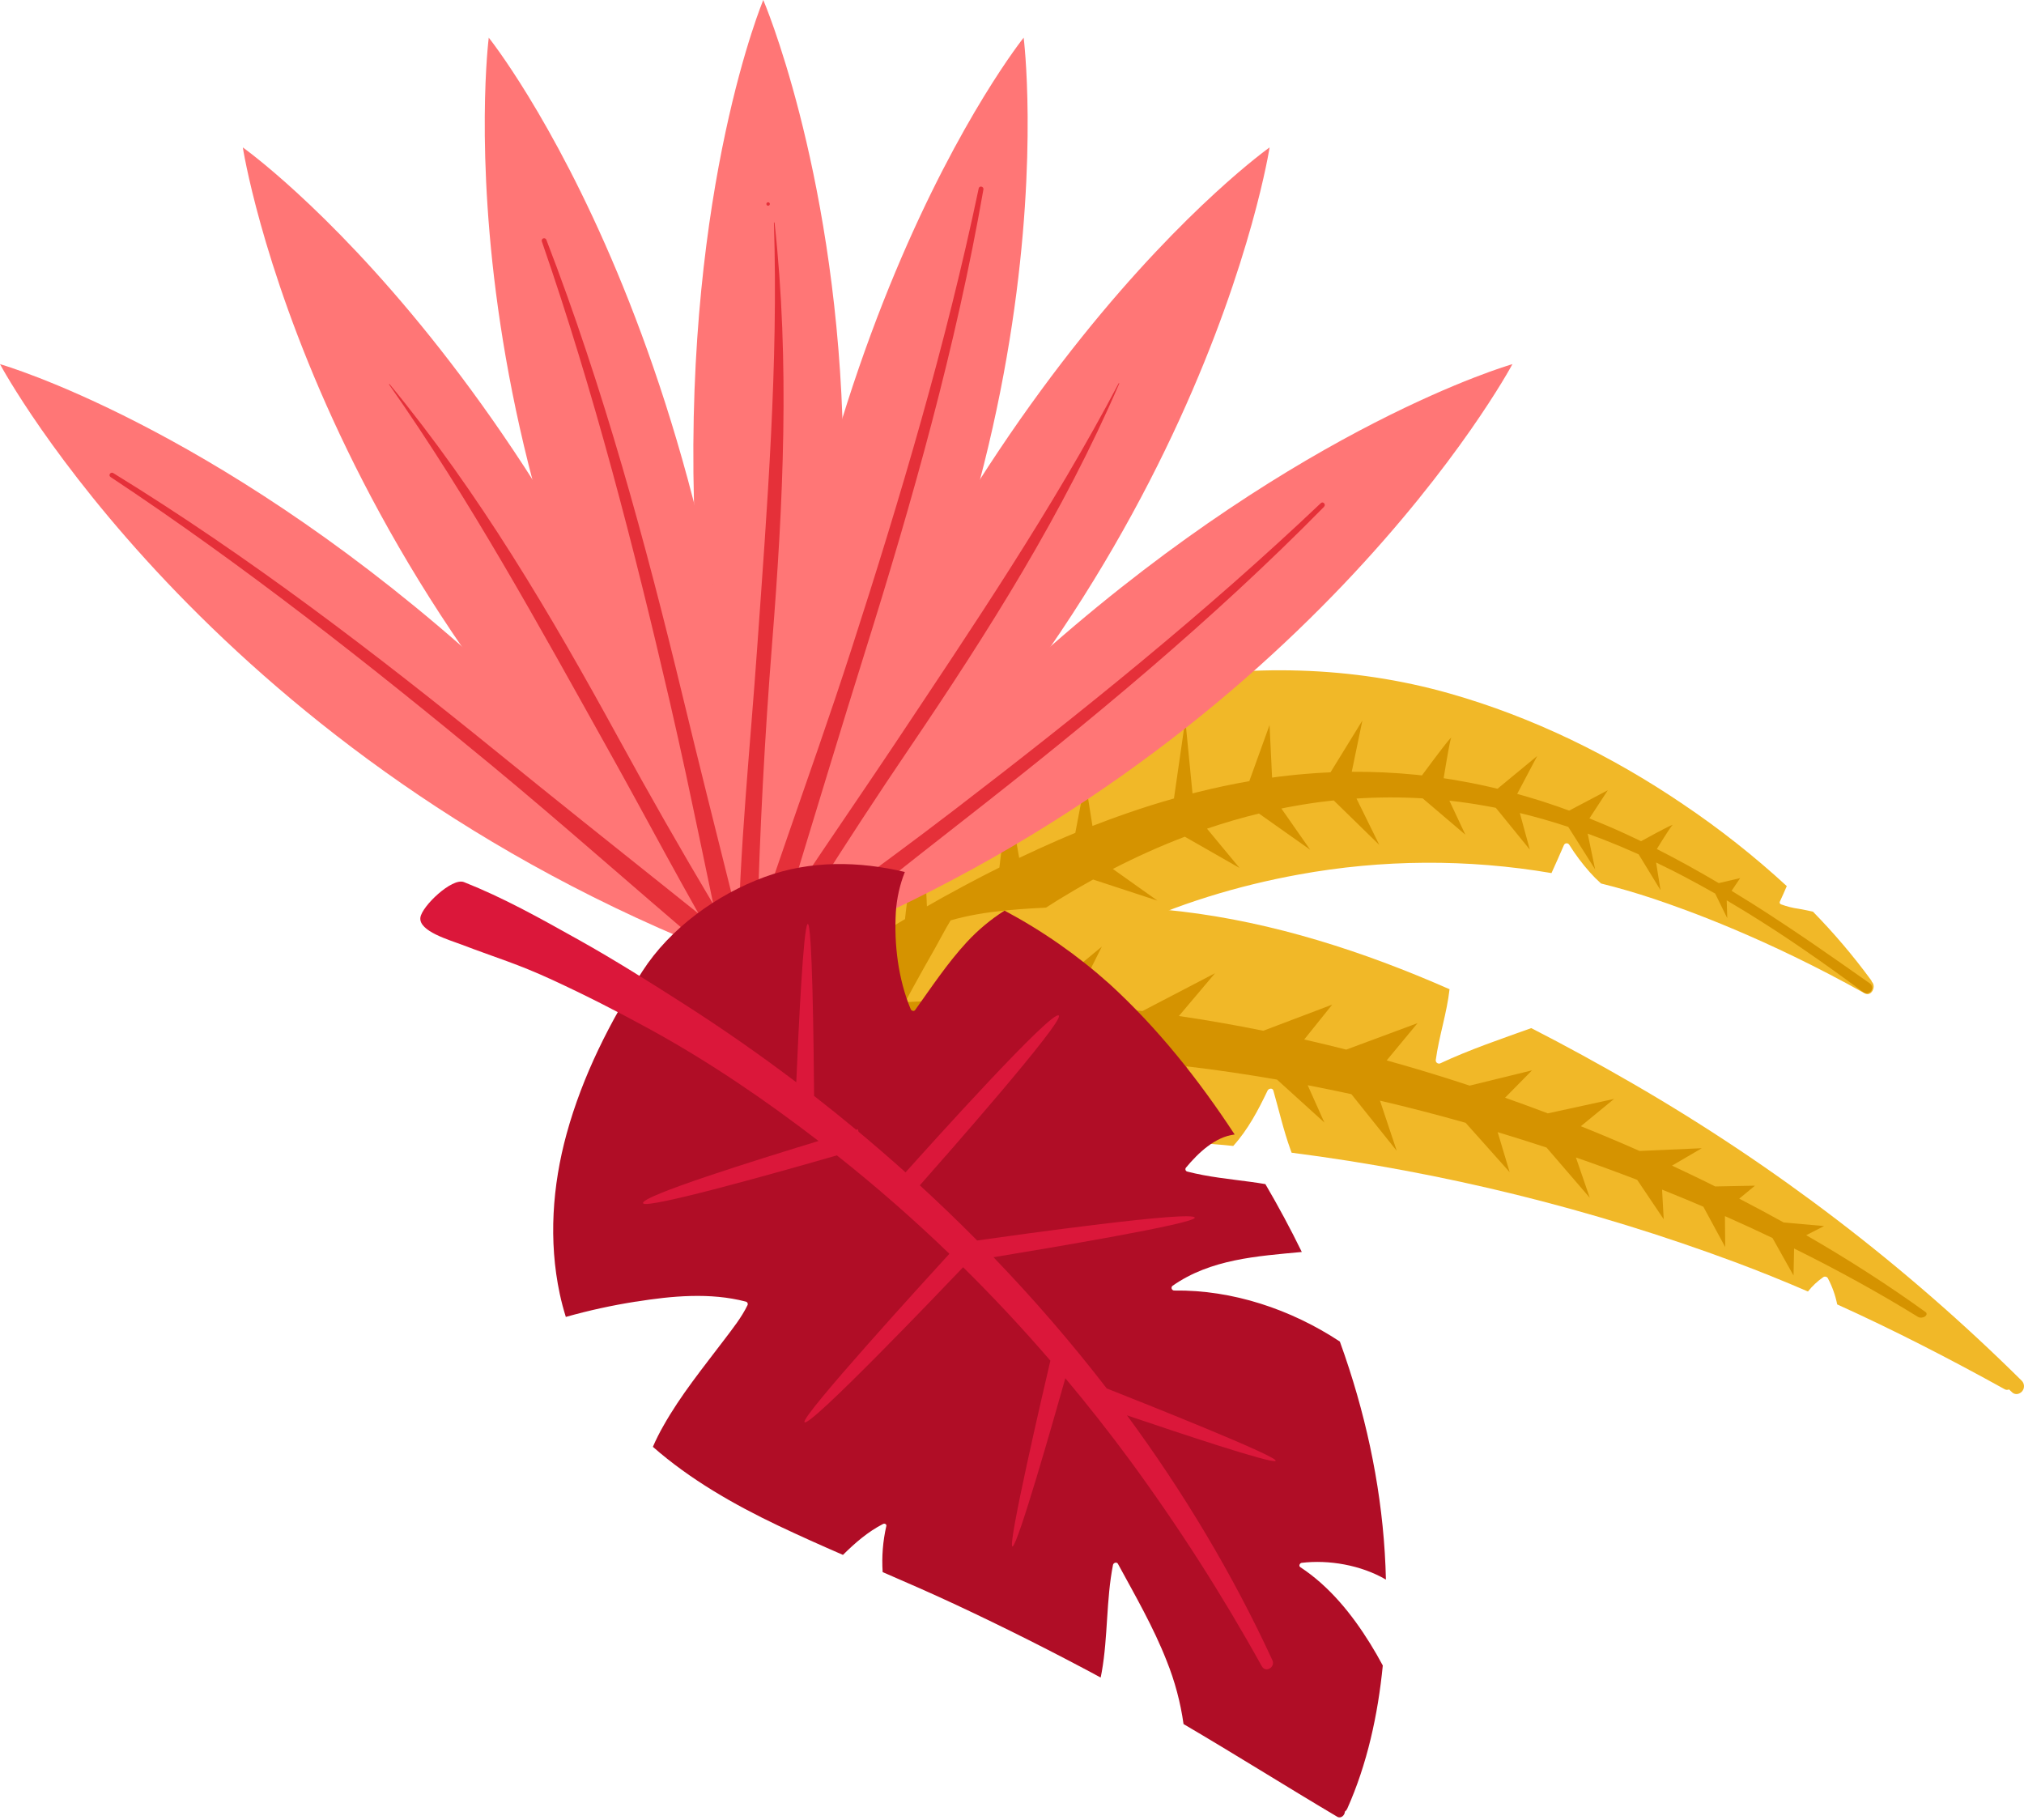 <?xml version="1.0" encoding="UTF-8"?><svg id="Ebene_1" xmlns="http://www.w3.org/2000/svg" xmlns:xlink="http://www.w3.org/1999/xlink" viewBox="0 0 1227.05 1103.2"><defs><style>.cls-1{fill:#f1b828;}.cls-2{clip-path:url(#clippath-2);}.cls-3{fill:#ff7676;}.cls-4{fill:#e53039;}.cls-5{clip-path:url(#clippath-1);}.cls-6{fill:#b00d26;}.cls-7{fill:#db173a;}.cls-8{clip-path:url(#clippath);}.cls-9{fill:#d59300;}.cls-10{fill:none;}.cls-11{clip-path:url(#clippath-3);}</style><clipPath id="clippath"><path id="Pfad_98878" class="cls-10" d="M588.65,631.19c48.68-56.23,126.23-87.84,198.57-100.98,50.67-9.26,102.61-9.57,153.37-.91,2.58-5.59,5.03-11.25,7.5-16.89,.33-.92,1.35-1.41,2.29-1.08,.41,.14,.75,.42,.97,.79,3.69,5.91,7.88,11.5,12.53,16.72,2.04,2.3,4.22,4.49,6.51,6.55,.09,.08,.19,.15,.28,.23,10.69,2.65,21.27,5.73,31.75,9.23,20.02,6.7,68.03,23.82,128.09,57.37,3.94,2.21,7.13-4.07,4.36-6.95-.15-.44-.37-.86-.65-1.24-10.7-14.58-22.43-28.39-35.11-41.34-2.81-.61-5.61-1.25-8.46-1.71-3.72-.5-7.37-1.42-10.88-2.72-.63-.2-.99-.87-.8-1.5,1.46-3.17,2.9-6.36,4.27-9.57-19.71-18.14-40.8-34.78-63.08-49.76-43.1-29.22-90.85-52.66-141.19-66.97-59.49-16.91-122.05-18.06-182.69-6.42-3.65,14.42-5.54,29.22-6.71,44.07-.05,.93-.85,1.66-1.8,1.61-.14,0-.27-.03-.4-.07-19.16-6.04-34.88-18.83-51.57-29.59-7.46,2.53-14.85,5.24-22.19,8.13-48.31,19.13-112.67,71.18-135.41,106.76-7.85,12.3-1.48,30.69,2.43,44.28,4.1,14.31,25.61,47.43,27.31,47.7,18.57,3.02,51.02,7.18,80.74-5.74"/></clipPath><clipPath id="clippath-1"><path id="Pfad_98880" class="cls-10" d="M1224.39,844.66c2.35-1.15,3.33-3.99,2.18-6.34-.23-.47-.53-.9-.9-1.27-70.57-69.89-149.82-130.43-235.81-180.15-20-11.55-40.54-22.88-61.54-33.61-18.58,6.67-37.28,12.99-55.19,21.36-1,.41-2.15-.06-2.56-1.06-.13-.31-.17-.64-.14-.96,1.98-14.44,6.73-28.46,8.36-42.92-52.23-22.97-106.8-40.56-162.68-47.15-24.65-2.91-49.49-3.81-74.29-2.67-21.18,.96-44.65,2.03-65.5,8.08-3.52,5.75-6.57,11.82-9.63,17.2-8.79,15.36-17.29,30.88-25.5,46.55-3.55,6.44-6.65,13.11-9.27,19.98,2.97,4.19,5.98,8.31,8.96,12.39,11.53,15.81,23.02,32.13,36.44,46.39,11.41-2.45,22.93-4.39,34.54-5.82,14.45-1.79,28.95-2.89,43.48-3.41,1.42-9.21,4.17-17.97,9.52-25.29,.69-.87,1.94-1.02,2.81-.33,.12,.09,.22,.2,.32,.32,6.62,7.66,11.08,16.78,16.79,25.02,21.01,.31,42,1.67,62.87,3.76,8.85-9.75,15.17-21.73,20.83-33.59,.63-1.31,3-1.71,3.48-.02,3.44,12,6.18,24.19,10.44,35.94,.21,.57,.42,1.16,.64,1.76,91.73,11.79,181.81,34.01,268.49,66.21,15,5.6,29.85,11.58,44.54,17.94,2.64-3.32,5.75-6.24,9.23-8.66,.86-.64,2.08-.45,2.71,.41,.08,.11,.15,.22,.2,.34,2.62,4.95,4.5,10.25,5.6,15.74,34.59,15.65,68.4,33.06,101.6,51.45,.79,.45,1.74,.47,2.55,.07,.56,.54,1.15,1.07,1.72,1.6,1.21,1.29,3.15,1.6,4.7,.74"/></clipPath><clipPath id="clippath-2"><path id="Pfad_98880-3" class="cls-10" d="M1224.39,844.66c2.35-1.15,3.33-3.99,2.18-6.34-.23-.47-.53-.9-.9-1.27-70.57-69.89-149.82-130.43-235.81-180.15-20-11.55-40.54-22.88-61.54-33.61-18.58,6.67-37.28,12.99-55.19,21.36-1,.41-2.15-.06-2.56-1.06-.13-.31-.17-.64-.14-.96,1.98-14.44,6.73-28.46,8.36-42.92-52.23-22.97-106.8-40.56-162.68-47.15-24.65-2.91-49.49-3.81-74.29-2.67-21.18,.96-44.65,2.03-65.5,8.08-3.52,5.75-6.57,11.82-9.63,17.2-8.79,15.36-17.29,30.88-25.5,46.55-3.55,6.44-6.65,13.11-9.27,19.98,2.97,4.19,5.98,8.31,8.96,12.39,11.53,15.81,23.02,32.13,36.44,46.39,11.41-2.45,22.93-4.39,34.54-5.82,14.45-1.79,28.95-2.89,43.48-3.41,1.42-9.21,4.17-17.97,9.52-25.29,.69-.87,1.94-1.02,2.81-.33,.12,.09,.22,.2,.32,.32,6.62,7.66,11.08,16.78,16.79,25.02,21.01,.31,42,1.67,62.87,3.76,8.85-9.75,15.17-21.73,20.83-33.59,.63-1.31,3-1.71,3.48-.02,3.44,12,6.18,24.19,10.44,35.94,.21,.57,.42,1.16,.64,1.76,91.73,11.79,181.81,34.01,268.49,66.21,15,5.6,29.85,11.58,44.54,17.94,2.64-3.32,5.75-6.24,9.23-8.66,.86-.64,2.08-.45,2.71,.41,.08,.11,.15,.22,.2,.34,2.62,4.95,4.5,10.25,5.6,15.74,34.59,15.65,68.4,33.06,101.6,51.45,.79,.45,1.74,.47,2.55,.07,.56,.54,1.15,1.07,1.72,1.6,1.21,1.29,3.15,1.6,4.7,.74"/></clipPath><clipPath id="clippath-3"><rect class="cls-10" width="1207.19" height="1103.2"/></clipPath></defs><g class="cls-8"><g id="Gruppe_295"><path id="Pfad_98878-2" class="cls-1" d="M588.65,631.19c48.68-56.23,126.23-87.84,198.57-100.98,50.67-9.26,102.61-9.57,153.37-.91,2.58-5.59,5.03-11.25,7.5-16.89,.33-.92,1.35-1.41,2.29-1.08,.41,.14,.75,.42,.97,.79,3.69,5.91,7.88,11.5,12.53,16.72,2.04,2.3,4.22,4.49,6.51,6.55,.09,.08,.19,.15,.28,.23,10.69,2.65,21.27,5.73,31.75,9.23,20.02,6.7,68.03,23.82,128.09,57.37,3.94,2.21,7.13-4.07,4.36-6.95-.15-.44-.37-.86-.65-1.24-10.7-14.58-22.43-28.39-35.11-41.34-2.81-.61-5.61-1.25-8.46-1.71-3.72-.5-7.37-1.42-10.88-2.72-.63-.2-.99-.87-.8-1.5,1.46-3.17,2.9-6.36,4.27-9.57-19.71-18.14-40.8-34.78-63.08-49.76-43.1-29.22-90.85-52.66-141.19-66.97-59.49-16.91-122.05-18.06-182.69-6.42-3.65,14.42-5.54,29.22-6.71,44.07-.05,.93-.85,1.66-1.8,1.61-.14,0-.27-.03-.4-.07-19.16-6.04-34.88-18.83-51.57-29.59-7.46,2.53-14.85,5.24-22.19,8.13-48.31,19.13-112.67,71.18-135.41,106.76-7.85,12.3-1.48,30.69,2.43,44.28,4.1,14.31,25.61,47.43,27.31,47.7,18.57,3.02,51.02,7.18,80.74-5.74"/></g><path class="cls-9" d="M518.09,645.83c1.9-1.22,3.62-2.62,5.14-4.16l.23-.25c9.82-10.08,19.92-19.92,30.37-29.35,10.4-9.5,21.17-18.55,32.17-27.33,10.99-8.81,22.36-17.08,33.93-25.1l.63-.42,32.3,6.34-22.17-13.1c2.29-1.47,4.59-2.93,6.88-4.4,2.95-1.93,5.97-3.73,8.99-5.53,3.02-1.81,6.03-3.64,9.1-5.35,2.33-1.35,4.68-2.66,7.03-3.97l39.01,12.79-27.04-19.21c14.17-7.31,28.73-13.86,43.64-19.54l33.15,18.93-19.7-23.79c.22-.07,.43-.15,.65-.22,10.13-3.45,20.42-6.44,30.83-8.97l31.05,21.93-17.44-24.96c2.23-.47,4.47-.94,6.72-1.3,3.48-.6,6.95-1.29,10.45-1.75,3.49-.52,6.99-1.04,10.51-1.4l4.06-.46,27.63,26.98-13.84-28.13c13.34-.86,26.75-.9,40.13-.1l25.87,22.01-9.68-20.63c7.11,.79,14.2,1.81,21.26,3.06,2.3,.4,4.6,.83,6.89,1.28l20.6,25.32-6.04-22.15c9.88,2.38,19.67,5.2,29.35,8.39l16.28,25.72-4.5-21.64c6.55,2.38,13.04,4.92,19.47,7.6,3.3,1.41,6.6,2.81,9.87,4.27,.52,.24,1.05,.48,1.58,.72l13.24,21.7-2.67-16.76c2.44,1.17,4.89,2.35,7.3,3.57l4.82,2.41,4.78,2.49c6.36,3.33,12.65,6.81,18.91,10.35h0s7.31,14.92,7.31,14.92l-.32-10.81c3.86,2.28,7.71,4.59,11.53,6.94,12.25,7.54,24.32,15.37,36.15,23.57,11.87,8.14,23.55,16.56,35.1,25.16,1.48,1.1,3.59,.82,4.71-.64,1.12-1.46,.83-3.53-.65-4.64-.02-.02-.06-.04-.08-.06-11.82-8.31-23.64-16.62-35.57-24.8l-8.98-6.08-9.04-6.02c-6.04-3.99-12.1-7.96-18.24-11.8-3.97-2.5-7.97-4.96-11.98-7.4l5.19-7.7-12.98,3.03c-12.28-7.27-24.77-14.21-37.53-20.68,1.17-1.9,2.34-3.8,3.53-5.68,.96-1.53,1.93-3.05,2.92-4.56,1.01-1.49,1.94-3.04,3.13-4.39-1.76,.6-3.38,1.51-5.03,2.33-1.64,.84-3.27,1.7-4.89,2.56-3.08,1.65-6.14,3.31-9.2,5.01-3.16-1.53-6.33-3.02-9.52-4.49-7.18-3.29-14.46-6.4-21.81-9.34l11.18-17.09-23.45,12.38c-2.19-.8-4.38-1.6-6.58-2.37-3.46-1.22-6.96-2.32-10.43-3.49-3.52-1.05-7.01-2.17-10.55-3.17-1.32-.36-2.64-.74-3.95-1.11l12.14-22.99-24.07,19.86-.11-.03c-1.79-.44-3.59-.83-5.38-1.24-7.18-1.68-14.44-3-21.72-4.26-1.81-.31-3.63-.59-5.45-.85,.43-2.65,.86-5.29,1.31-7.93l1.47-8.42c.26-1.4,.52-2.8,.8-4.19,.31-1.38,.53-2.8,1.04-4.11-1.1,.97-1.96,2.16-2.89,3.27-.91,1.13-1.8,2.27-2.69,3.42l-5.25,6.91c-2.33,3.11-4.64,6.23-6.95,9.35-1.13-.13-2.27-.27-3.4-.38-12.98-1.29-26.06-1.91-39.15-1.82l6.44-31.06-19.31,31.38-3.59,.18c-3.72,.14-7.42,.48-11.14,.76-3.72,.24-7.41,.69-11.12,1.07-3.21,.3-6.39,.77-9.58,1.2l-1.53-31.88-12.28,34.03c-10.59,1.84-21.12,4.1-31.55,6.7-.96,.24-1.92,.5-2.88,.75l-4.37-44.66-6.88,47.71c-9.65,2.73-19.23,5.74-28.7,9.05-3.5,1.28-7.06,2.41-10.53,3.76l-10.18,3.85-4.36-27.52-6.04,31.73-.23,.09c-3.46,1.39-6.86,2.9-10.29,4.35-7.88,3.45-15.72,7.02-23.5,10.72l-6.73-38.37-5.27,44.23c-1.64,.82-3.29,1.63-4.93,2.47-3.35,1.64-6.61,3.42-9.92,5.13l-4.95,2.59-4.9,2.66-9.81,5.34-9.43,5.35c-.15-3.86-.33-7.73-.59-11.59-.33-5.03-.76-10.07-1.32-15.12-.29-2.52-.59-5.04-.96-7.57l-.57-3.79c-.23-1.26-.42-2.53-.68-3.79l-.53-.02c-.37,1.24-.67,2.48-1,3.72l-.89,3.73c-.58,2.49-1.1,4.98-1.6,7.47-.99,4.98-1.85,9.97-2.61,14.96-.77,4.99-1.42,9.98-2.01,14.98-.17,1.58-.35,3.16-.52,4.74-2.11,1.23-4.22,2.45-6.29,3.72-6.35,3.88-12.77,7.68-19.06,11.66-12.73,7.79-25.13,16-37.72,24.07-13.8,8.86-17.71,27.05-8.72,40.63,8.98,13.58,27.45,17.41,41.25,8.56Z"/></g><g><g class="cls-5"><path id="Pfad_98880-2" class="cls-1" d="M1224.39,844.66c2.35-1.15,3.33-3.99,2.18-6.34-.23-.47-.53-.9-.9-1.27-70.57-69.89-149.82-130.43-235.81-180.15-20-11.55-40.54-22.88-61.54-33.61-18.58,6.67-37.28,12.99-55.19,21.36-1,.41-2.15-.06-2.56-1.06-.13-.31-.17-.64-.14-.96,1.98-14.44,6.73-28.46,8.36-42.92-52.23-22.97-106.8-40.56-162.68-47.15-24.65-2.91-49.49-3.81-74.29-2.67-21.18,.96-44.65,2.03-65.5,8.08-3.52,5.75-6.57,11.82-9.63,17.2-8.79,15.36-17.29,30.88-25.5,46.55-3.55,6.44-6.65,13.11-9.27,19.98,2.97,4.19,5.98,8.31,8.96,12.39,11.53,15.81,23.02,32.13,36.44,46.39,11.41-2.45,22.93-4.39,34.54-5.82,14.45-1.79,28.95-2.89,43.48-3.41,1.42-9.21,4.17-17.97,9.52-25.29,.69-.87,1.94-1.02,2.81-.33,.12,.09,.22,.2,.32,.32,6.62,7.66,11.08,16.78,16.79,25.02,21.01,.31,42,1.67,62.87,3.76,8.85-9.75,15.17-21.73,20.83-33.59,.63-1.31,3-1.71,3.48-.02,3.44,12,6.18,24.19,10.44,35.94,.21,.57,.42,1.16,.64,1.76,91.73,11.79,181.81,34.01,268.49,66.21,15,5.6,29.85,11.58,44.54,17.94,2.64-3.32,5.75-6.24,9.23-8.66,.86-.64,2.08-.45,2.71,.41,.08,.11,.15,.22,.2,.34,2.62,4.95,4.5,10.25,5.6,15.74,34.59,15.65,68.4,33.06,101.6,51.45,.79,.45,1.74,.47,2.55,.07,.56,.54,1.15,1.07,1.72,1.6,1.21,1.29,3.15,1.6,4.7,.74"/></g><g class="cls-2"><path class="cls-9" d="M504.27,648.99c.62-.07,1.32-.18,1.93-.27,21.52-3.54,43.41-5.89,65.39-7.22l42.95,26.32-17.34-27.43c7.98-.2,15.97-.27,23.94-.22l38.82,23.79-14.72-23.28c14.35,.51,28.64,1.37,42.84,2.58,2.82,.24,5.64,.5,8.46,.77l35.71,33.86-13.02-31.45c18.51,2.19,36.84,4.9,54.95,8.06l28.72,26.03-10.12-22.62c8.88,1.71,17.71,3.51,26.49,5.42l27.5,34.35-10.16-30.42c8.64,2.02,17.22,4.13,25.74,6.33,8.79,2.28,17.51,4.65,26.17,7.1l26.71,29.92-7.27-24.25c9.96,3,19.84,6.11,29.62,9.33l26.22,30.45-8.4-24.43c12.54,4.35,24.93,8.87,37.15,13.57l16.07,23.88-.99-17.96c4.72,1.89,9.42,3.8,14.09,5.74,3.66,1.52,7.3,3.07,10.93,4.62l13.26,24.47-.18-18.77c9.73,4.31,19.35,8.72,28.84,13.26l12.75,22.74,.34-16.38c26.15,12.94,51.28,26.75,75.15,41.49h0c1.11,.69,3,.56,4.21-.28,1.17-.81,1.29-1.98,.33-2.68-22.73-16.4-46.92-31.92-72.35-46.59l10.86-5.53-24.52-2.18c-8.84-4.91-17.82-9.72-26.93-14.44l9.54-7.87-24.12,.47c-1.98-.99-3.95-1.97-5.94-2.95-6.67-3.28-13.43-6.49-20.24-9.66l18.07-10.57-37.73,1.67c-11.54-5.09-23.25-10.04-35.16-14.82-.15-.06-.31-.12-.46-.18l20.15-16.54-40.15,8.74c-8.55-3.24-17.19-6.4-25.93-9.48l16.34-16.59-37.83,9.26c-4.11-1.36-8.24-2.7-12.39-4.02-12.44-3.95-25.07-7.7-37.88-11.27l18.7-22.59-43.22,16.05c-7.68-1.95-15.41-3.82-23.22-5.62-.75-.17-1.52-.34-2.27-.51l16.98-21.15-41.79,15.84c-16.75-3.38-33.8-6.39-51.16-8.94l21.91-25.94-44.04,22.96c-13.84-1.7-27.88-3.1-42.1-4.16l17.52-34.94-40.46,33.54c-7.64-.36-15.32-.63-23.06-.78-.84-.02-1.67-.02-2.51-.04l11.81-29.19-31.84,29.12c-26.15,.25-52.79,1.83-79.64,5.06-15.94,1.92-28.44,11.86-27.9,22.2,.53,10.34,13.89,17.17,29.83,15.25Z"/></g></g><g class="cls-11"><g id="Gruppe_293"><path id="Pfad_98851" class="cls-3" d="M496.23,453.04c-3.69,20.44-8.2,41.31-13.53,62.61-5.01,19.89-10.81,40.12-17.39,60.68-.19,.61-.38,1.22-.61,1.8-.45,1.45-.93,2.86-1.41,4.31-.26,.84-.55,1.7-.84,2.54-.16,.51-.32,1-.48,1.51-.1-.42-.23-.81-.32-1.22s-.19-.81-.29-1.19c-.13-.39-.19-.74-.29-1.09-.04-.09-.06-.19-.06-.29-.23-.81-.45-1.61-.61-2.41-.58-2.09-1.09-4.18-1.61-6.23-.29-1.09-.55-2.18-.81-3.28-3.28-13.14-6.31-26.09-9.1-38.82-18.38-84.43-26.42-160.6-28.16-227.13C415.59,112.33,462.74,0,462.74,0c0,0,42.49,98.92,47.98,253.39,2.33,66.88-2.53,133.81-14.49,199.65"/><path id="Pfad_98852" class="cls-3" d="M620.59,22.84s-153.5,191.25-162.14,563.64C655.79,298.71,620.59,22.84,620.59,22.84"/><path id="Pfad_98853" class="cls-3" d="M769.69,89.38s-200.27,141.52-311.24,497.1C727.47,364.26,769.69,89.38,769.69,89.38"/><path id="Pfad_98854" class="cls-3" d="M916.91,220.77c-1.96,3.69-126.82,233.88-433.69,356.2-6.81,2.73-13.76,5.4-20.76,8-.26,.13-.53,.22-.81,.29-1.06,.42-2.15,.84-3.21,1.22,.87-1.15,1.73-2.35,2.63-3.5,1.19-1.64,2.41-3.25,3.63-4.85,10.19-13.43,20.38-26.4,30.56-38.89,43.12-53.09,90.61-102.47,141.96-147.65,152.64-133.73,277.02-170.08,279.69-170.82"/><path id="Pfad_98855" class="cls-3" d="M296.31,22.84s153.5,191.25,162.14,563.64C261.11,298.71,296.31,22.84,296.31,22.84"/><path id="Pfad_98856" class="cls-3" d="M147.21,89.38s200.27,141.52,311.24,497.1C189.42,364.26,147.21,89.38,147.21,89.38"/><path id="Pfad_98857" class="cls-3" d="M458.44,586.48c-10.61-3.89-21.01-7.92-31.21-12.08C125.06,451.43,1.96,224.43,0,220.77c2.67,.74,127.08,37.12,279.68,170.82,44.13,38.79,85.37,80.73,123.42,125.51,18.45,21.6,36.9,44.73,55.34,69.39"/><path id="Pfad_98858" class="cls-4" d="M465.67,122.62c-.58,0-1.05,.47-1.05,1.05s.47,1.05,1.05,1.05,1.05-.47,1.05-1.05-.47-1.05-1.05-1.05"/><path id="Pfad_98859" class="cls-4" d="M802.72,307.22c-67.75,68.9-142.35,130.52-218.45,189.94-33.82,26.39-67.4,53.13-101.05,79.8-6.81,2.73-13.76,5.4-20.76,8-.16,.51-.32,1-.48,1.51-.1-.42-.23-.81-.32-1.22-1.06,.42-2.15,.84-3.21,1.22-10.61-3.89-21.01-7.92-31.21-12.08-43.32-36.61-85.75-74.47-129.23-110.43-74.5-61.55-150.41-121.36-230.99-174.78-1.58-1.03,.06-3.37,1.64-2.38,82.37,50.59,159.12,109.43,234.1,170.28,34.23,27.83,68.78,55.31,103.29,82.86,5.82,4.66,11.67,9.32,17.48,13.98-6.91-12.24-13.69-24.52-20.44-36.83-11.47-20.99-22.85-42.01-34.42-62.7-41.88-75.02-83.34-150.83-132.77-221.24-.13-.19,.16-.42,.29-.26,54.35,65.95,97.51,139.23,138.49,214.11,18.7,34.23,37.97,67.97,57.79,101.24-.19-.83-.35-1.7-.54-2.54-5.34-25.49-10.61-51.01-16.07-76.4-3.18-14.69-6.45-29.32-9.8-43.9-21.85-94.14-45.93-187.73-77.58-279.07-.25-.76,.17-1.59,.93-1.84,.76-.25,1.59,.17,1.84,.93h0c34.77,90.18,60.1,183.52,82.79,277.36,9.48,39.24,19.32,78.45,29.15,117.66,1.54,6.14,3.05,12.25,4.6,18.35,.06-1.54,.1-3.12,.16-4.66,.26-7.39,.58-14.82,.96-22.21,.84-16.36,1.93-32.75,3.15-49.11,2.25-30.08,4.88-60.13,6.97-89.93,6.08-85.72,12.89-171.85,10.16-257.86-.03-.23,.35-.26,.39-.03,9.32,84.94,5.27,169.89-1.48,254.96-4.53,57.18-7.52,114.06-9,171.08,.06-.19,.13-.39,.19-.58,11.96-35.93,24.65-71.67,36.96-107.44,6.85-19.83,13.56-39.69,19.99-59.59,29.7-91.96,57.24-184.62,77.1-279.2,.39-1.87,3.18-1.19,2.86,.64-16.62,95.23-42.94,188.27-71.8,280.42-7.23,23.11-14.38,46.26-21.44,69.45-8.36,27.38-16.7,54.77-25.04,82.15,13.3-20.22,26.93-40.21,40.46-60.17,7.97-11.73,15.86-23.44,23.69-35.13,47.57-71.51,96.03-143.05,136.11-219.19,.1-.19,.45-.06,.35,.16-33.84,78.49-79.29,150.35-127.18,220.99-19.22,28.35-37.91,56.9-56.08,85.65-5.3,8.39-10.56,16.79-15.78,25.2,8.04-5.89,16.04-11.73,24.07-17.61,25.2-18.45,50.36-36.9,75.08-55.86,76.68-58.78,151.99-119.37,222.12-185.9,1.38-1.29,3.28,.83,1.96,2.15"/></g></g><g><path id="Pfad_98882" class="cls-6" d="M385.54,789.12c21.68-3.48,45.05-5.67,66.56-.04,.83,.16,1.37,.97,1.21,1.79-.02,.12-.06,.23-.11,.34-3.61,7.47-8.97,14.17-13.95,20.76-12.9,17.06-26.58,33.78-37.08,52.48-2.36,4.1-4.48,8.34-6.36,12.68,22.58,19.82,49.05,34.95,76.1,47.83,12.93,6.15,26,11.97,39.13,17.69,7.32-7.24,15.04-13.99,24.32-18.76,.88-.45,2.26,.09,1.97,1.27-2.09,9.15-2.84,18.55-2.22,27.91,14.88,6.44,29.73,12.92,44.41,19.79,29.66,13.88,58.91,28.59,87.76,44.13,.23-1.13,.46-2.27,.67-3.43,3.8-21.45,2.6-43.45,6.8-64.85,.26-1.31,2.27-1.98,3-.65,10.46,19.26,21.52,38.35,29.53,58.8,4.96,12.32,8.4,25.19,10.24,38.34,31.29,18.35,61.96,37.68,93.16,56.18,2.26,1.34,4.59-.89,4.65-3.08,.62-.47,1.11-1.08,1.43-1.79,12.07-26.96,18.6-56.83,21.56-86.8-2.41-4.52-4.97-8.95-7.66-13.3-11.04-17.8-24.69-34.74-42.36-46.34-1.14-.75-.28-2.47,.85-2.61,16.3-1.96,35.83,1.27,51.06,10.15-.97-43.39-8.92-86.5-22.26-127.77-1.79-5.55-3.68-11.06-5.67-16.54-29.71-19.58-65.19-31.4-100.32-30.92-.89,.05-1.66-.63-1.71-1.52-.03-.55,.22-1.08,.67-1.4,23.1-16.13,51.02-17.9,78.3-20.46-6.83-13.99-14.22-27.71-22.08-41.14-2.94-.5-5.9-.95-8.86-1.35-12.89-1.75-25.83-2.96-38.45-6.24-.8-.15-1.32-.92-1.16-1.72,.05-.25,.16-.47,.32-.67,7.49-9,17.62-18.66,29.52-20.1-21.77-33.19-46.63-64.57-75.95-91.34-19.32-17.3-40.67-32.2-63.56-44.38-8.45,5.38-16.17,11.82-22.96,19.18-11.67,12.67-21.23,27.09-31.22,41.07-.74,1.04-2.28,.51-2.71-.51-7.56-18.16-10.14-39.23-9.01-58.77,.54-8.37,2.38-16.6,5.46-24.4-27.87-6.57-57.06-7.18-84.8,2.96-29.65,10.84-57.61,31.34-74.3,57.22-19.66,30.49-36.3,63.43-45.94,98.51-8.66,31.51-11.01,65-4.17,97.09,1.01,4.75,2.26,9.4,3.68,13.97,13.97-3.94,28.16-7.04,42.49-9.29"/><path class="cls-7" d="M279.84,572.66c22.19,8.46,33.58,11.49,55.25,21.5,20.08,9.28,39.65,19.26,59.04,29.89,35.68,19.56,69.83,42.83,102.12,67.67-38.01,11.56-107.96,33.47-106.38,37.72,1.48,3.96,82.57-18.94,117.5-29,23.72,18.79,46.47,38.71,68.2,59.66-13.63,14.89-90.5,99.11-87.83,102.11,3.06,3.44,82.4-79.53,96.15-93.96,18.38,18.16,36.02,37.06,52.9,56.63-3.54,15.11-26.64,114.24-22.9,112.65,3.32-1.41,24.47-75.41,31.97-101.99,13.54,16.15,26.6,32.74,39.13,49.74,29.27,39.89,55.98,81.59,79.97,124.86,2.35,4.23,8.37,.56,6.41-3.69h0c-24.11-52.22-53.87-101.86-88.12-148.4,31.55,10.72,87.41,29.33,90.07,27.64,3.24-2.05-80.51-35.33-102.35-43.95-21.37-27.73-44.35-54.28-68.67-79.56,33.81-5.55,122.58-20.46,122.03-23.98-.7-4.52-107.33,10.35-131.93,13.83-11.31-11.43-22.91-22.57-34.75-33.44,15.47-17.49,87.63-99.48,84.27-102.92-3.85-3.95-76.67,76.93-92.92,95.07-9.36-8.39-18.87-16.6-28.51-24.64l-.41-1.54s-.38,.11-1.06,.31c-8.39-6.96-16.88-13.78-25.47-20.47-.23-30.65-1.1-106.32-3.92-104.23-2.58,1.91-5.5,63.06-6.88,95.94-21.99-16.65-44.57-32.39-67.64-47.15-21.07-13.48-42.24-26.86-64.08-39.08-24.4-13.65-45.91-25.67-69.76-35.11-7.21-2.85-25.58,14.69-26.41,21.54-1.01,8.27,17.58,13.52,24.98,16.35Z"/></g></svg>